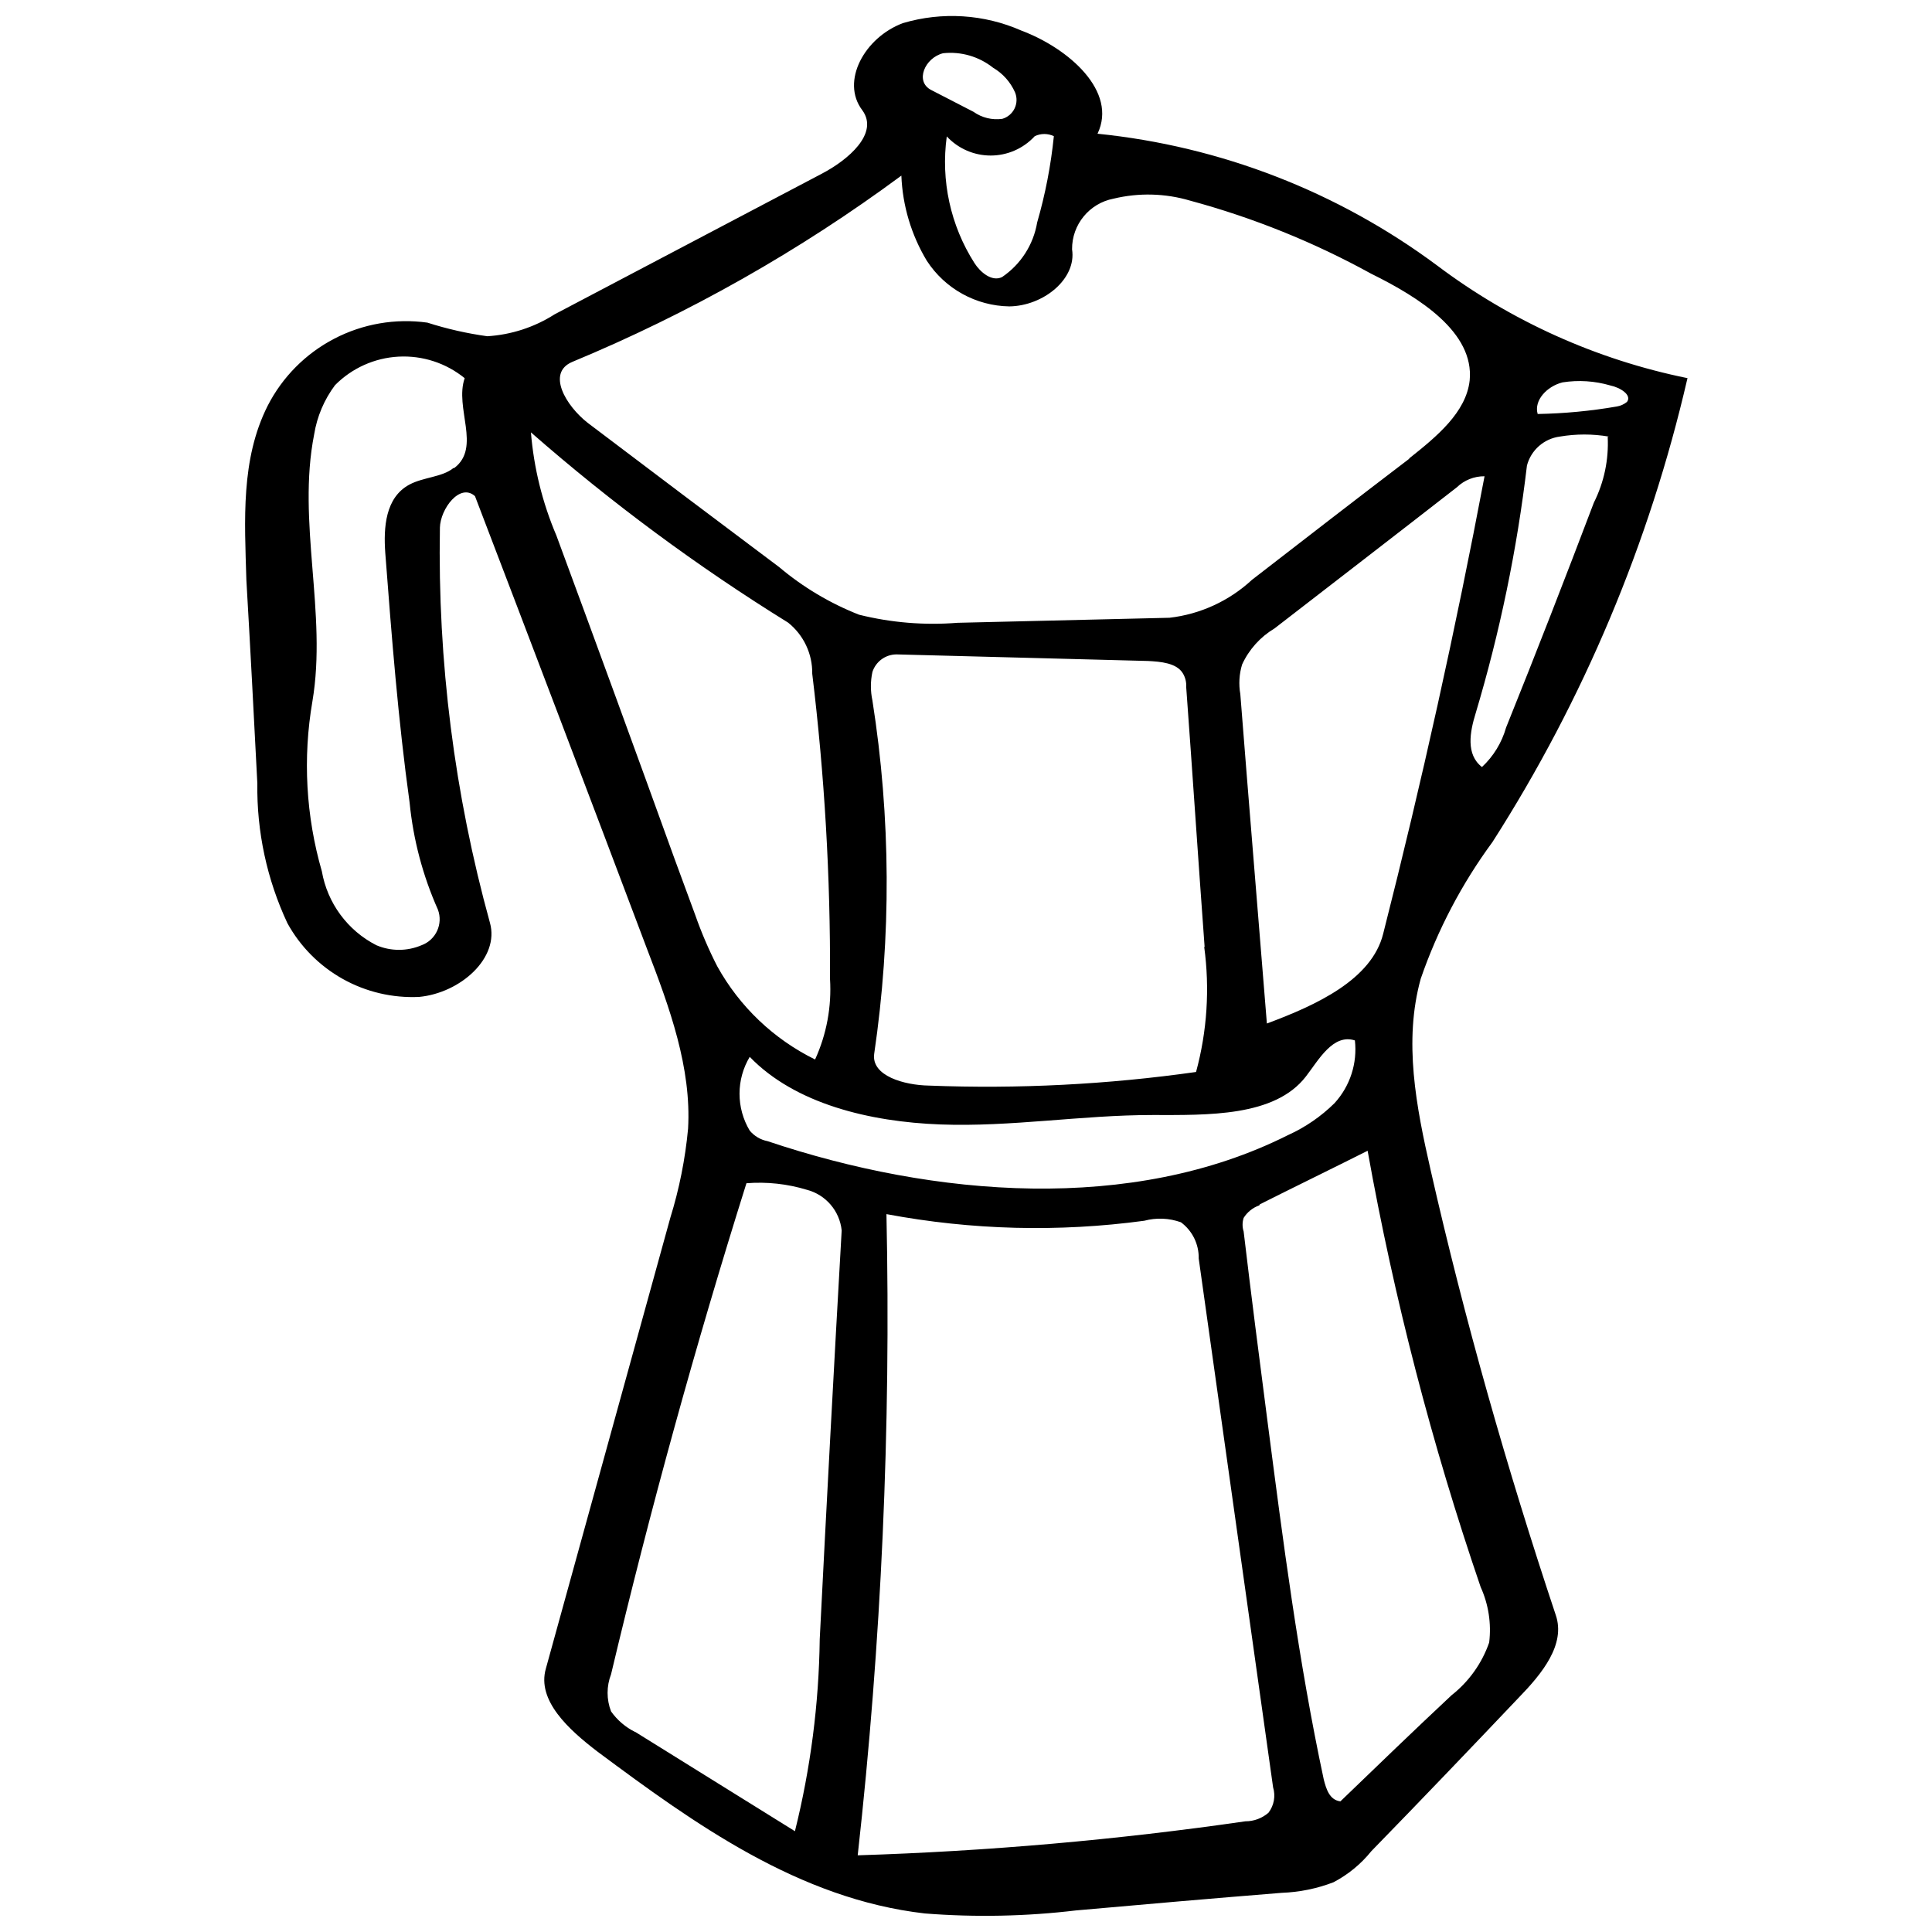 <?xml version="1.0" encoding="UTF-8"?>
<!-- Uploaded to: ICON Repo, www.svgrepo.com, Generator: ICON Repo Mixer Tools -->
<svg width="800px" height="800px" version="1.1" viewBox="144 144 512 512" xmlns="http://www.w3.org/2000/svg">
 <defs>
  <clipPath id="a">
   <path d="m208 148.09h384v503.81h-384z"/>
  </clipPath>
 </defs>
 <g clip-path="url(#a)">
  <path d="m591.16 244.39c-10.066 43.566-27.531 85.086-51.637 122.75-8.125 11.047-14.539 23.262-19.012 36.227-4.594 16.574-1.223 33.844 2.617 50.707 9.012 39.656 20.18 78.969 33.145 117.87 2.734 7.852-3.664 15.641-9.77 21.922-12.969 13.664-25.934 27.215-39.078 40.703-2.746 3.418-6.172 6.231-10.059 8.258-4.391 1.684-9.027 2.625-13.723 2.793-18.027 1.453-36.168 3.023-54.371 4.652v-0.004c-13.336 1.598-26.793 1.871-40.184 0.816-33.438-3.836-61.059-23.785-86.703-42.855-7.617-5.816-16.164-13.551-13.723-22.039l32.973-119.44c2.383-7.684 3.961-15.598 4.711-23.609 0.93-16.164-4.883-32.098-10.816-47.508-15.117-40.086-30.336-80.129-45.648-120.14-3.953-3.606-9.188 3.316-9.305 8.375h0.004c-0.617 35.344 3.848 70.594 13.258 104.67 2.617 9.305-7.793 18.609-18.781 19.656h-0.004c-7.059 0.328-14.07-1.324-20.238-4.777-6.168-3.457-11.242-8.57-14.648-14.762-5.422-11.586-8.148-24.25-7.969-37.043-0.93-18.027-1.859-35.996-2.906-53.906-0.465-15.871-1.512-31.98 5.641-46.168 3.891-7.617 10.059-13.832 17.648-17.781 7.586-3.949 16.211-5.438 24.684-4.258 5.18 1.656 10.488 2.863 15.875 3.606 6.348-0.391 12.492-2.391 17.852-5.816l70.711-37.215c7.152-3.723 15.293-10.758 10.816-16.863-5.816-7.676 0.641-19.305 10.758-23.086 10.371-3.078 21.496-2.379 31.398 1.977 12.676 4.769 25.527 16.164 20.18 27.332 32.582 3.305 63.668 15.359 89.957 34.891 19.633 14.785 42.32 24.996 66.406 29.887m-73.789 21.285c7.328-5.816 15.117-12.211 16.051-20.703 1.223-12.734-13.258-21.922-26.109-28.262h-0.004c-15.16-8.348-31.266-14.848-47.973-19.363-6.602-1.957-13.602-2.137-20.293-0.523-6.43 1.234-11.055 6.891-10.992 13.434 1.223 7.852-7.617 15.004-16.629 15.117-8.848-0.141-17.047-4.672-21.867-12.094-4.109-6.832-6.43-14.594-6.742-22.562-26.965 19.938-56.254 36.516-87.227 49.371-6.863 2.906-1.688 11.629 4.129 16.164 16.805 12.734 33.727 25.469 50.707 38.203 6.32 5.332 13.473 9.594 21.168 12.621 8.527 2.121 17.344 2.848 26.105 2.148l56.172-1.336h0.004c8.172-0.941 15.832-4.465 21.863-10.059 13.898-10.758 27.797-21.516 41.695-32.098m-138.57 200.21c1.207 56.742-1.34 113.5-7.617 169.91 34.395-1.078 68.695-4.09 102.75-9.012 2.242 0.004 4.41-0.801 6.106-2.269 1.473-1.922 1.926-4.43 1.223-6.746l-19.711-140.14c0.078-3.773-1.68-7.352-4.711-9.594-3.121-1.121-6.508-1.266-9.711-0.406-22.703 3.074-45.754 2.484-68.27-1.746m84.262-70.77c-1.688-22.969-3.199-45.938-4.883-68.906h-0.004c0.09-1.309-0.234-2.609-0.93-3.723-1.688-2.676-5.816-3.023-9.188-3.199l-66.758-1.746v0.004c-2.867 0.055-5.387 1.922-6.277 4.652-0.535 2.492-0.535 5.066 0 7.559 4.883 31.023 5.039 62.609 0.465 93.68-0.758 5.816 7.965 8.258 14.48 8.375h-0.004c23.672 0.926 47.375-0.281 70.828-3.606 2.934-10.812 3.668-22.105 2.152-33.203m-150.73 208.12 42.273 26.285 0.004-0.004c4.144-16.648 6.348-33.723 6.57-50.879 1.82-36.09 3.762-72.203 5.816-108.33-0.531-5.148-4.188-9.434-9.191-10.758-5.191-1.582-10.637-2.172-16.047-1.746-13.531 43.031-25.488 86.41-35.879 130.14-1.223 3.16-1.223 6.664 0 9.828 1.645 2.324 3.844 4.203 6.394 5.465m165.38-139.56c-1.711 0.605-3.168 1.773-4.129 3.312-0.379 1.172-0.379 2.434 0 3.606 1.977 16.746 4.129 33.438 6.281 50.008 4.129 31.867 8.258 63.965 14.945 95.191 0.641 2.5 1.512 5.465 4.418 5.816 9.77-9.422 19.539-18.84 29.48-28.145h0.004c4.578-3.609 8.027-8.449 9.941-13.957 0.609-5.019-0.176-10.109-2.266-14.711-12.906-37.719-22.918-76.363-29.949-115.6-9.477 4.769-19.074 9.422-28.551 14.188m-193.18-204.57c0.766 9.414 3.043 18.641 6.746 27.332 10.543 28.531 20.973 57.062 31.285 85.598l5.523 15c1.629 4.644 3.57 9.172 5.816 13.551 5.91 10.695 14.965 19.32 25.934 24.711 3.051-6.68 4.41-14.008 3.957-21.34 0.125-27.035-1.449-54.051-4.711-80.887 0.082-5.262-2.281-10.27-6.398-13.551-24.062-14.902-46.859-31.762-68.152-50.414m188 69.43c2.269 29.074 4.711 58.148 7.035 87.227 13.141-4.883 27.797-11.629 30.82-23.785 10.234-40.238 19.188-80.652 26.863-121.24-2.727-0.027-5.359 1.016-7.324 2.91-16.051 12.504-32.215 24.945-48.379 37.449l-0.004-0.004c-3.746 2.246-6.727 5.57-8.547 9.539-0.77 2.543-0.93 5.234-0.465 7.848m-208.29-59.949c7.152-5.465 0-15.934 2.734-23.785-4.934-4.019-11.188-6.055-17.543-5.711s-12.352 3.043-16.824 7.57c-2.867 3.832-4.762 8.305-5.523 13.027-4.594 23.262 3.488 47.391-0.465 70.77-2.578 14.996-1.723 30.387 2.5 45.008 1.465 8.434 6.805 15.688 14.422 19.594 3.84 1.652 8.191 1.652 12.035 0 3.789-1.414 5.715-5.629 4.305-9.418-4.008-8.996-6.543-18.578-7.504-28.379-3.023-21.805-4.766-44.078-6.453-66.23-0.465-6.629 0-14.594 6.394-18.027 3.664-1.977 8.723-1.977 11.629-4.359m233.59 168.23c4.086-4.5 6.035-10.539 5.352-16.574-5.816-1.859-9.594 5.176-12.969 9.535-8.258 10.758-26.109 10.234-40.703 10.234-18.781 0-37.391 3.199-56.172 2.5s-38.496-5.465-50.531-17.91l-0.004 0.004c-1.766 2.949-2.699 6.328-2.699 9.766 0 3.441 0.934 6.82 2.699 9.77 1.203 1.445 2.867 2.43 4.711 2.793 44.309 14.887 96.645 19.133 137.88-1.57h-0.004c4.602-2.07 8.797-4.945 12.387-8.488m72.688-176.66c-4.293-0.73-8.676-0.73-12.969 0-4.195 0.547-7.644 3.582-8.719 7.676-2.633 22.254-7.184 44.238-13.609 65.707-1.512 4.883-2.617 10.875 1.688 14.188v0.004c3.047-2.844 5.258-6.461 6.394-10.469 7.965-19.77 15.699-39.656 23.262-59.602 2.711-5.402 3.973-11.414 3.664-17.445m-151.89-79.609c-3.004 3.234-7.219 5.07-11.633 5.07-4.41 0-8.625-1.836-11.629-5.07-1.613 11.699 0.98 23.594 7.328 33.555 1.512 2.383 4.594 5.059 7.328 3.723h-0.004c4.953-3.352 8.312-8.586 9.305-14.48 2.16-7.469 3.637-15.117 4.422-22.855-1.598-0.77-3.461-0.77-5.062 0m-27.504-12.27 11.281 5.816c2.211 1.566 4.934 2.234 7.617 1.859 1.434-0.414 2.617-1.418 3.262-2.762 0.645-1.344 0.684-2.898 0.113-4.273-1.211-2.727-3.242-5.004-5.816-6.512-3.742-2.977-8.504-4.356-13.258-3.84-4.828 1.223-7.5 7.445-3.199 9.711m184.45 82.691c1.395-1.859-1.859-3.836-4.418-4.359l-0.004-0.004c-4.113-1.199-8.441-1.48-12.676-0.812-4.129 1.047-7.617 4.769-6.57 8.375 7.019-0.125 14.016-0.785 20.934-1.98 1.004-0.16 1.945-0.582 2.734-1.219"/>
 </g>
</svg>